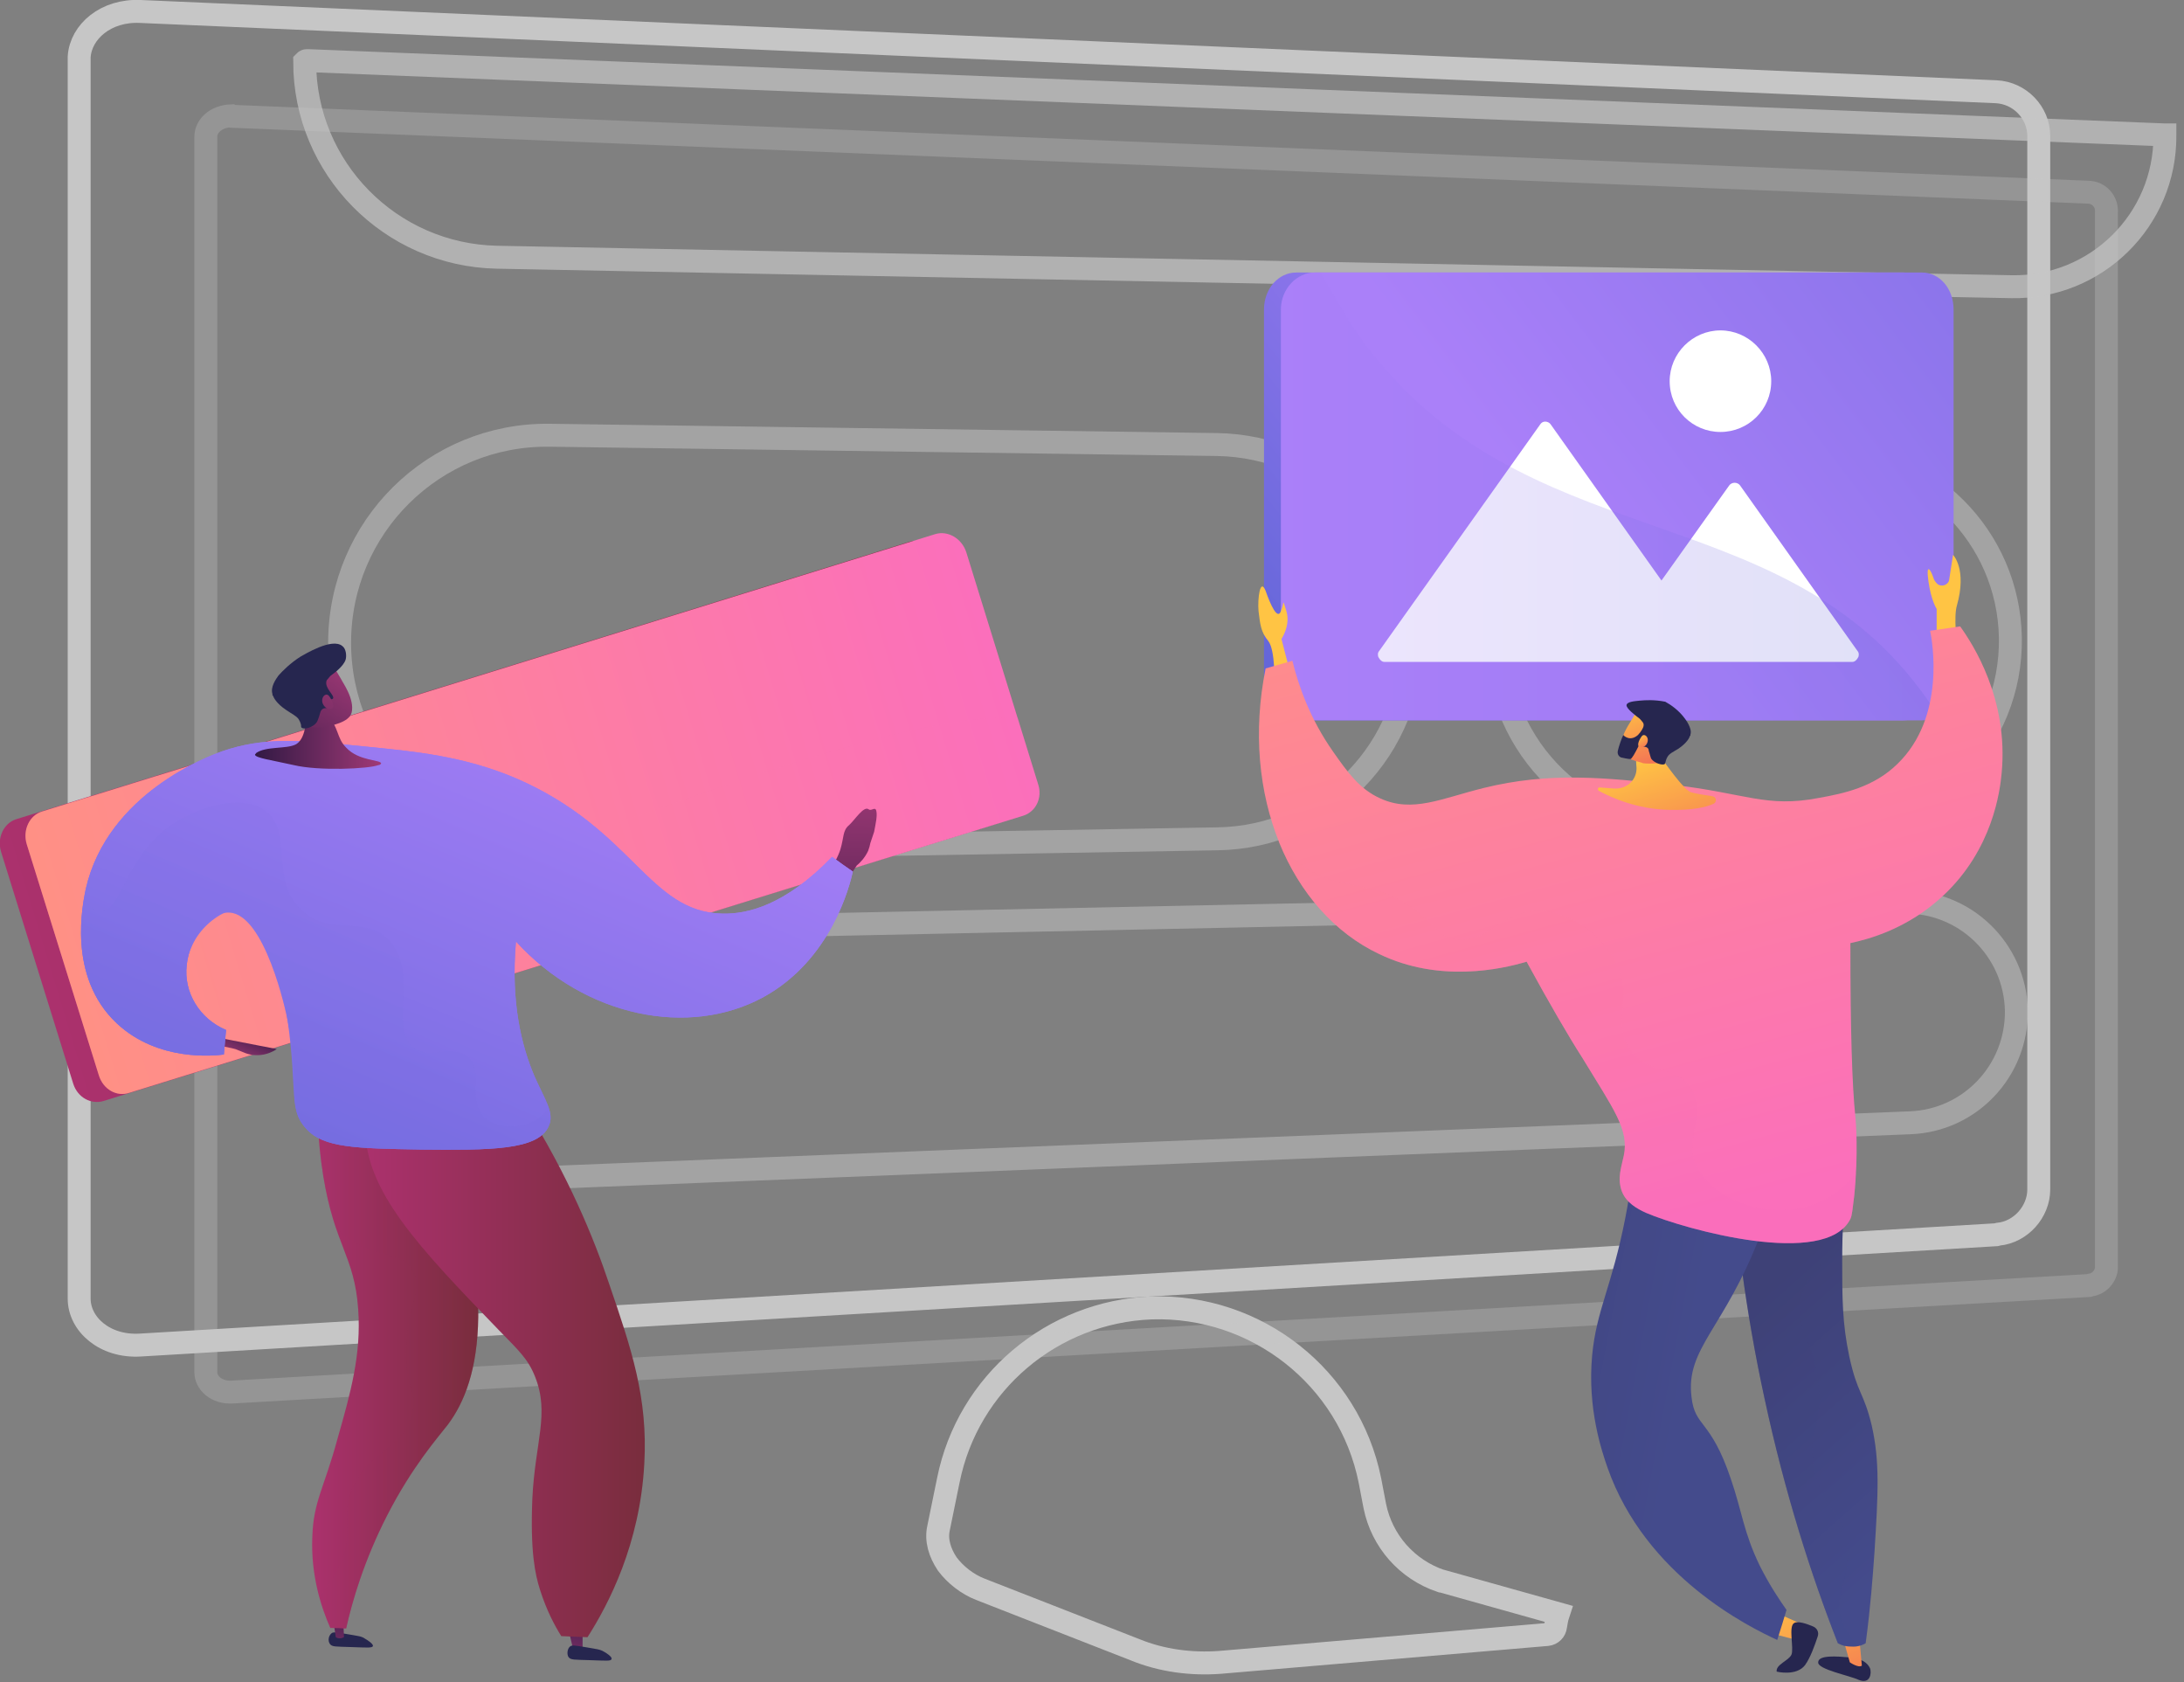 <svg version="1.2" xmlns="http://www.w3.org/2000/svg" viewBox="0 0 400 308" width="400" height="308"><rect x="0" y="0" width="400" height="308" fill="#808080" stroke="none"/><defs><linearGradient id="P" gradientUnits="userSpaceOnUse"/><linearGradient id="g1" x2="1" href="#P" gradientTransform="matrix(172.031,-53.447,16.049,51.658,-1.217,151.347)"><stop stop-color="#ab316d"/><stop offset="1" stop-color="#792d3d"/></linearGradient><linearGradient id="g2" x2="1" href="#P" gradientTransform="matrix(172.03,-53.446,16.049,51.656,3.478,149.889)"><stop stop-color="#ff9085"/><stop offset="1" stop-color="#fb6fbb"/></linearGradient><linearGradient id="g3" x2="1" href="#P" gradientTransform="matrix(172.03,-53.446,16.049,51.656,3.478,149.889)"><stop stop-color="#ff9085"/><stop offset="1" stop-color="#fb6fbb"/></linearGradient><linearGradient id="g4" x2="1" href="#P" gradientTransform="matrix(-2.242,14.631,-12.418,-1.903,65.284,292.939)"><stop stop-color="#311944"/><stop offset="1" stop-color="#a03976"/></linearGradient><linearGradient id="g5" x2="1" href="#P" gradientTransform="matrix(30.429,0,0,99.194,57.132,199.018)"><stop stop-color="#ab316d"/><stop offset="1" stop-color="#792d3d"/></linearGradient><linearGradient id="g6" x2="1" href="#P" gradientTransform="matrix(-4.5,16.155,-13.869,-3.863,111.109,293.931)"><stop stop-color="#311944"/><stop offset="1" stop-color="#a03976"/></linearGradient><linearGradient id="g7" x2="1" href="#P" gradientTransform="matrix(30.43,0,0,102.657,57.132,199.018)"><stop stop-color="#ab316d"/><stop offset="1" stop-color="#792d3d"/></linearGradient><linearGradient id="g8" x2="1" href="#P" gradientTransform="matrix(51.218,0,0,102.698,66.879,197.131)"><stop stop-color="#ab316d"/><stop offset="1" stop-color="#792d3d"/></linearGradient><linearGradient id="g9" x2="1" href="#P" gradientTransform="matrix(-2.51,6.224,-19.584,-7.898,47.748,188.944)"><stop stop-color="#311944"/><stop offset="1" stop-color="#a03976"/></linearGradient><linearGradient id="g10" x2="1" href="#P" gradientTransform="matrix(1.163,-44.416,26.496,.694,142.777,186.291)"><stop stop-color="#311944"/><stop offset="1" stop-color="#a03976"/></linearGradient><linearGradient id="g11" x2="1" href="#P" gradientTransform="matrix(-57.84,135.356,-207.092,-88.494,139.584,130.486)"><stop stop-color="#aa80f9"/><stop offset="1" stop-color="#6165d7"/></linearGradient><linearGradient id="g12" x2="1" href="#P" gradientTransform="matrix(-57.84,135.356,-207.092,-88.494,139.584,130.486)"><stop stop-color="#aa80f9"/><stop offset="1" stop-color="#6165d7"/></linearGradient><linearGradient id="g13" x2="1" href="#P" gradientTransform="matrix(23.033,0,0,13.021,46.718,127.791)"><stop stop-color="#311944"/><stop offset="1" stop-color="#a03976"/></linearGradient><linearGradient id="g14" x2="1" href="#P" gradientTransform="matrix(16.071,-22.767,22.208,15.676,56.083,149.957)"><stop stop-color="#311944"/><stop offset="1" stop-color="#a03976"/></linearGradient><linearGradient id="g15" x2="1" href="#P" gradientTransform="matrix(20.004,-28.339,34.82,24.578,46.608,151.174)"><stop stop-color="#311944"/><stop offset="1" stop-color="#a03976"/></linearGradient><linearGradient id="g16" x2="1" href="#P" gradientTransform="matrix(-70.159,164.186,-301.748,-128.941,129.518,97.801)"><stop stop-color="#aa80f9"/><stop offset="1" stop-color="#6165d7"/></linearGradient><linearGradient id="g17" x2="1" href="#P" gradientTransform="matrix(-74.754,60.455,-57.903,-71.598,343.611,113.206)"><stop stop-color="#aa80f9"/><stop offset="1" stop-color="#6165d7"/></linearGradient><linearGradient id="g18" x2="1" href="#P" gradientTransform="matrix(161.499,-123.633,117.102,152.968,255.853,59.886)"><stop stop-color="#aa80f9"/><stop offset="1" stop-color="#6165d7"/></linearGradient><linearGradient id="g19" x2="1" href="#P" gradientTransform="matrix(120.3,0,0,82.02,234.61,49.902)"><stop stop-color="#aa80f9"/><stop offset="1" stop-color="#6165d7"/></linearGradient><linearGradient id="g20" x2="1" href="#P" gradientTransform="matrix(5.244,37.268,-13.904,1.957,380.692,111.902)"><stop stop-color="#ffc444"/><stop offset="1" stop-color="#f36f56"/></linearGradient><linearGradient id="g21" x2="1" href="#P" gradientTransform="matrix(5.079,36.098,-10.329,1.453,262.867,128.915)"><stop stop-color="#ffc444"/><stop offset="1" stop-color="#f36f56"/></linearGradient><linearGradient id="g22" x2="1" href="#P" gradientTransform="matrix(7.848,23.358,-11.028,3.705,340.621,285.873)"><stop stop-color="#ffc444"/><stop offset="1" stop-color="#f36f56"/></linearGradient><linearGradient id="g23" x2="1" href="#P" gradientTransform="matrix(8.088,24.073,-24.682,8.293,328.24,290.329)"><stop stop-color="#ffc444"/><stop offset="1" stop-color="#f36f56"/></linearGradient><linearGradient id="g24" x2="1" href="#P" gradientTransform="matrix(-35.831,-40.399,29.278,-25.968,246.087,376.648)"><stop stop-color="#444b8c"/><stop offset="1" stop-color="#3e4177"/></linearGradient><linearGradient id="g25" x2="1" href="#P" gradientTransform="matrix(-35.103,-39.579,28.855,-25.591,232.068,386.993)"><stop stop-color="#444b8c"/><stop offset="1" stop-color="#3e4177"/></linearGradient><linearGradient id="g26" x2="1" href="#P" gradientTransform="matrix(-61.383,-11.439,22.153,-118.878,296.436,319.499)"><stop stop-color="#444b8c"/><stop offset="1" stop-color="#3e4177"/></linearGradient><linearGradient id="g27" x2="1" href="#P" gradientTransform="matrix(36.504,134.028,-140.338,38.222,334.084,72.181)"><stop stop-color="#ff9085"/><stop offset="1" stop-color="#fb6fbb"/></linearGradient><linearGradient id="g28" x2="1" href="#P" gradientTransform="matrix(7.427,21.906,-26.165,8.871,309.664,135.837)"><stop stop-color="#ffc444"/><stop offset="1" stop-color="#f36f56"/></linearGradient><linearGradient id="g29" x2="1" href="#P" gradientTransform="matrix(4.039,11.912,-10.044,3.405,306.729,125.907)"><stop stop-color="#ffc444"/><stop offset="1" stop-color="#f36f56"/></linearGradient><linearGradient id="g30" x2="1" href="#P" gradientTransform="matrix(1.509,2.434,-2.862,1.775,301.747,133.543)"><stop stop-color="#ffc444"/><stop offset="1" stop-color="#f36f56"/></linearGradient><linearGradient id="g31" x2="1" href="#P" gradientTransform="matrix(32.964,121.031,-107.773,29.353,295.747,91.25)"><stop stop-color="#ff9085"/><stop offset="1" stop-color="#fb6fbb"/></linearGradient></defs><style>.a{fill:none;stroke:#c6c6c6;stroke-width:4.2}.b{mix-blend-mode:multiply;fill:none;stroke:#c6c6c6;stroke-width:4.2}.c{opacity:.7;fill:none;stroke:#c6c6c6;stroke-width:4.2}.d{fill:url(#g1)}.e{fill:url(#g2)}.f{opacity:.2;mix-blend-mode:multiply;fill:url(#g3)}.g{fill:#26264f}.h{fill:url(#g4)}.i{fill:url(#g5)}.j{fill:url(#g6)}.k{opacity:.3;mix-blend-mode:multiply;fill:url(#g7)}.l{fill:url(#g8)}.m{fill:url(#g9)}.n{fill:url(#g10)}.o{fill:url(#g11)}.p{fill:url(#g12)}.q{fill:url(#g13)}.r{fill:url(#g14)}.s{fill:url(#g15)}.t{opacity:.3;mix-blend-mode:multiply;fill:url(#g16)}.u{fill:url(#g17)}.v{fill:url(#g18)}.w{fill:#fff}.x{mix-blend-mode:multiply;fill:url(#g19)}.y{fill:url(#g20)}.z{fill:url(#g21)}.A{fill:url(#g22)}.B{fill:url(#g23)}.C{fill:url(#g24)}.D{opacity:.3;mix-blend-mode:multiply;fill:url(#g25)}.E{fill:url(#g26)}.F{fill:url(#g27)}.G{fill:url(#g28)}.H{fill:url(#g29)}.I{fill:url(#g30)}.J{opacity:.3;mix-blend-mode:multiply;fill:url(#g31)}</style><path class="a" d="m210.9 239.5c19.2-0.6 36.2 12.7 40 31.6l0.9 4.7c1.3 6.4 5.9 11.6 12.1 13.7h0.1l21.4 6q-0.1 0.3-0.2 0.7c-0.1 0.4-0.2 1-0.3 1.6-0.1 0.8-0.7 1.4-1.5 1.5l-59.9 5.1c-5.3 0.4-10.7-0.3-15.6-2.3l-28.4-11.1c-2.3-0.9-4.5-2.6-6-4.6-1.4-2.1-2.1-4.4-1.6-6.6l1.8-8.8c3.6-17.8 19-30.8 37.2-31.5z"/><path class="a" d="m25.7 2.1l339.9 14.7c4.3 0.2 7.8 3.8 7.8 8.1v192.9c0 4.1-3.3 7.8-7.4 8.2l-0.4 0.1-339.9 20.2c-6.5 0.4-11.2-3.8-11.2-8.5v-226.9-0.5c0.3-4.6 4.9-8.6 11.2-8.3z"/><g style="opacity:.3"><path class="b" d="m42.6 21.3l340 13.9c1.8 0.1 3.2 1.6 3.2 3.4v193.4c0 1.6-1.3 3.1-2.9 3.3l-0.3 0.1-340 19.5c-3.1 0.2-4.9-1.8-4.9-3.6v-226.3c0-1.8 1.7-3.7 4.7-3.8z"/></g><path class="c" d="m56.4 11.1l340 13.6q0 0 0 0 0.1 0 0.1 0 0 0 0 0.1c0.1 15.5-12.6 28-28.1 27.7l-277.4-5.4c-19.5-0.4-35.2-16.3-35.2-35.8q0 0 0.1-0.1 0.1-0.1 0.3-0.1z"/><g style="opacity:.5"><path class="a" d="m100.7 79.7l122.2 1.7c19.6 0.3 35.4 16.1 35.6 35.7 0.3 19.9-15.6 36.2-35.5 36.5l-122.2 2.1c-21.2 0.4-38.6-16.7-38.6-38 0-21.2 17.3-38.3 38.5-38z"/><path class="a" d="m309.5 82.6l24.7 0.4c18.6 0.2 33.7 15.2 34 33.8 0.3 19-14.9 34.6-33.9 34.9l-24.7 0.4c-19.3 0.4-35.2-15-35.4-34.3-0.2-19.6 15.8-35.5 35.3-35.2z"/><path class="a" d="m348.6 165.2c11.2-0.3 20.5 8.7 20.7 19.9 0.1 11-8.5 20.1-19.5 20.5l-263.9 10.6c-12.9 0.5-23.6-9.8-23.6-22.7-0.1-12.4 9.8-22.5 22.2-22.8z"/></g><path class="d" d="m185.5 145c0.8 2.6-0.5 5.1-2.9 5.8l-163.6 50.8c-2.3 0.7-4.8-0.6-5.6-3.2l-13.2-42.4c-0.8-2.6 0.5-5.3 2.8-6l163.6-50.8c2.3-0.7 4.9 0.8 5.7 3.4z"/><path class="e" d="m177 101.2l13.1 42.3c0.9 2.6-0.4 5.2-2.8 5.9l-163.6 50.7c-2.3 0.8-4.8-0.6-5.6-3.2l-13.2-42.3c-0.8-2.6 0.5-5.3 2.8-6l163.6-50.8c2.3-0.7 4.9 0.8 5.7 3.4z"/><path class="f" d="m186.4 131.4l3.7 12.1c0.9 2.6-0.4 5.2-2.8 5.9l-163.6 50.7c-2.3 0.8-4.8-0.6-5.6-3.2l-13.2-42.3c-0.8-2.6 0.5-5.3 2.8-6l20.9-6.5c5.5-0.3 11 0.5 15.9 3.5 16.5 10 17.8 23.4 60.3 8.1 31-11.1 63.6-23 81.6-22.3z"/><path class="g" d="m60.7 299.1c0.3-0.3 0.8-0.2 2.7 0.1 2.3 0.4 2.8 0.4 3.5 0.9 0.2 0.1 1.5 0.9 1.4 1.3-0.1 0.4-1 0.3-4.1 0.2-2.7-0.1-3.4 0-3.8-0.6-0.4-0.6-0.2-1.5 0.3-1.9z"/><path class="h" d="m61.1 297.1l0.4 2.7q0.7 0.4 1.5 0l-0.1-2.4z"/><path class="i" d="m58.2 199c-0.1 3.8-0.1 9.5 1 16.3 2.1 12.9 5.7 14.6 6.4 24.4 0.6 8.3-1.4 15.4-3.8 23.8-2.4 8.9-4.4 11.4-4.6 17.9-0.3 7 1.6 12.9 3.3 16.7q1.5 0 2.9 0.1c1.1-5 3.3-12.5 7.5-20.7 4.6-9 9.4-14.4 11.1-16.6 6.1-8.1 9.7-24.3-2.7-60.7q-10.5-0.6-21.1-1.2z"/><path class="j" d="m103.9 297.5l1 4.2c0 0 0.7 0.6 1.8 0v-4z"/><path class="g" d="m104.4 301.5c0.4-0.3 0.8-0.2 2.7 0.1 2.3 0.4 2.8 0.4 3.6 0.9 0.2 0.1 1.5 0.9 1.3 1.3-0.1 0.4-0.9 0.3-4 0.2-2.8-0.1-3.5 0-3.9-0.6-0.3-0.5-0.2-1.5 0.3-1.9z"/><path class="k" d="m79.3 200.2q-10.5-0.6-21.1-1.2c-0.1 3.8-0.1 9.5 1 16.3 0.7 4.1 1.5 7.1 2.3 9.5q0.8 0.9 1.8 1.6c5.5 4.2 10.1 2.5 12.3 6.3 2.2 3.7-1.6 6.6-1.2 16.2 0.3 6.1 1.9 6.1 1.2 9.5-1.4 7.1-8.4 6.9-11.3 14.7-1.8 5 0.4 6.6-1.6 12.2-1 2.9-2.6 5.2-4.2 7 0.6 2.2 1.3 4.2 2 5.8q1.5 0 2.9 0.1c1.1-5 3.3-12.5 7.5-20.7 4.6-9 9.4-14.4 11.1-16.6 6.1-8.1 9.7-24.3-2.7-60.7z"/><path class="l" d="m69.2 197.1c-2 4.1-2.3 7.3-2.3 9.4-0.1 11.5 9.8 21.9 24.4 37 3.6 3.7 5.4 5.3 6.7 8.6 2.7 6.8 0 11.9-0.5 22.3-0.4 9.7 0.5 13.9 1.4 16.7 1.2 3.8 2.7 6.6 3.9 8.5q2.4 0.1 4.8 0.2c3.9-6.1 9.6-17.1 10.4-31.7 0.7-12.2-2.4-21.2-6.4-32.9-2.8-8.4-7.5-19.9-15.5-32.6q-13.5-2.7-26.9-5.5z"/><path class="m" d="m40.4 190.1v1.4l2.3 0.5q0.5 0.1 0.9 0.3l1 0.4c2 0.9 4.3 0.6 6.1-0.6z"/><path class="n" d="m160.5 148.5c-0.2-0.9-0.9 0.1-1.4-0.3-0.9-0.7-2.5 1.9-3.6 2.9-1.2 1-0.9 2.2-1.6 4.5-0.4 1.2-1.2 2.9-2.7 4.7l2.7 2.9 3-4.7c0.6-0.5 1.5-1.4 2.1-2.7q0.3-0.8 0.4-1.4l0.7-2.1c0.3-1.6 0.6-2.9 0.4-3.8z"/><path class="o" d="m41.4 188.6q-0.2 2.3-0.4 4.5c-1.6 0.2-12 1.4-19.6-5.7-9.2-8.6-6.2-22.1-5.7-24.6 4-17.6 22.7-24.4 24.9-25.2 7.8-2.7 14.3-2.1 26.3-0.9 9 0.9 18 1.7 27.8 5.9 21.3 9.3 24.1 24.4 37.6 24.7 4.6 0.1 11.5-1.5 20.1-10.4q1.9 1.4 3.8 2.7c-0.6 2.7-4 16.2-16.4 23-13.6 7.4-32.6 3.7-45.3-10.2-1 11.3 1.1 19.3 3.4 24.7 1.9 4.3 3.7 6.7 2.6 9.1-1.9 4.5-11.1 4.4-23.2 4.3-12-0.2-18.1-0.3-21.2-3.8-3.3-3.5-1.6-6.7-3.4-19.7-1.5-11.1-2.6-19.3-6.8-20.6-3.9-1.1-11 3.4-11.7 10.3-0.6 4.9 2.3 9.8 7.2 11.9z"/><path class="p" d="m41.4 188.6q-0.2 2.3-0.4 4.5c-1.6 0.2-12 1.4-19.6-5.7-9.2-8.6-6.2-22.1-5.7-24.6 4-17.6 22.7-24.4 24.9-25.2 7.8-2.7 14.3-2.1 26.3-0.9 9 0.9 18 1.7 27.8 5.9 21.3 9.3 24.1 24.4 37.6 24.7 4.6 0.1 11.5-1.5 20.1-10.4q1.9 1.4 3.8 2.7c-0.6 2.7-4 16.2-16.4 23-13.6 7.4-32.6 3.7-45.3-10.2-1 11.3 1.1 19.3 3.4 24.7 1.9 4.3 3.7 6.7 2.6 9.1-1.9 4.5-11.1 4.4-23.2 4.3-12-0.2-18.1-0.3-21.2-3.8-3.8-4.1-0.9-8.1-3.4-19.7-0.3-1.8-4.2-19.6-10.7-19.9-3.4-0.2-7.3 4.6-7.8 9.6-0.6 5 2.3 9.9 7.2 11.9z"/><path class="q" d="m55.9 127.8c0.6 5.7-0.5 7.8-1.7 8.5-1.7 0.9-5.5 0.3-7.3 1.6 0 0.1-0.2 0.2-0.2 0.3 0.1 0.6 3.1 1 7.1 1.9 4.6 1.1 13.7 0.7 15.5 0 0.2 0 0.4-0.1 0.5-0.3 0-0.7-4.1-0.4-6.4-2.9-1.8-1.8-1.2-3.5-3.7-6.5-0.6-0.7-1.2-1.2-1.6-1.5q-1.1-0.6-2.2-1.1z"/><path class="r" d="m60 133.1c0.4-0.3 3.9-0.7 4.4-2.6 0.6-2.5-1.7-5.6-1.9-6.1-1.2-2.1-1.5-2.4-2.1-2.7l-0.7-0.5q-0.1 0-0.1 0c-0.5-0.2-2.2-0.2-2.5-0.1-1.1 0.3-2.1 4.7-1.7 10.8q0 0.4-0.1 0.7c-0.1 0.7 4.7 0.7 4.7 0.5z"/><path class="g" d="m63.3 120.8c-0.4 1.2-2 2.4-2.7 2.9-0.1 0.1-0.4 0.4-0.7 0.8q-0.1 0.1-0.1 0.2c-0.4 1.3 1.5 2.6 1.2 3.2-0.3 0.4-1.6-0.1-1.7 0.2-0.2 0.4 0.9 1 0.8 1.4-0.2 0.3-0.8 0-1.2 0.5-0.2 0.2-0.2 0.4-0.4 1-0.1 0.4-0.3 0.8-0.4 1.1-0.6 1.1-2.5 1.6-2.9 1.1-0.1-0.1 0-0.2-0.1-0.6 0 0-0.1-0.4-0.4-0.9-0.4-0.6-1.3-1-2.3-1.7-1.8-1.2-2.3-2.3-2.4-2.6q-0.1-0.1-0.1-0.1 0-0.1 0-0.2c-0.4-1.3 0.6-2.7 1.1-3.4 0.8-0.9 2.2-2.3 4.1-3.5 0.6-0.3 5.7-3.5 7.6-1.9 0.7 0.5 0.8 1.8 0.6 2.5z"/><path class="s" d="m60.3 127.5c-0.5-0.7-1.3-0.1-1.3 0.8 0 0.8 0.8 1.7 1.6 1.5 0.8-0.2 0.3-1.5-0.3-2.3z"/><path class="t" d="m97.5 205.4c-2.7 1.3-6.5 1.2-8.7-0.8-3.4-3.1 0.1-9-3.4-11.3-3.3-2.1-6.4 0.7-9.3-1.2-5.1-3.3 0.7-13.8-4.7-19.8-4.4-5-10.9-0.6-16.2-5.7-6-5.7-1.3-14.4-6.7-18.2-4.5-3.2-12.7-0.5-17.6 3-8.2 6-8.7 15.6-12.5 15.4-0.9 0-1.9-0.5-3-2.2-0.8 4.6-1.8 15.4 6 22.8 7.6 7.1 18 5.9 19.6 5.7q0.2-2.2 0.4-4.5c-4.9-2-7.8-6.9-7.2-11.9 0.5-5 4.4-9.8 7.8-9.6 6.5 0.3 10.4 18.1 10.7 19.9 2.5 11.6-0.4 15.6 3.4 19.7 3.1 3.5 9.2 3.6 21.2 3.8 12.1 0.1 21.3 0.2 23.2-4.3 0.5-1 0.4-2.1 0-3.3-0.8 1.1-1.8 2-3 2.5z"/><path class="u" d="m354.7 124.6c0 3.9-2.9 7.3-6.1 7.3h-111.2c-3.2 0-5.9-3.4-5.9-7.3v-67.9c0-3.9 2.7-6.8 5.9-6.8h111.2c3.2 0 6.1 2.9 6.1 6.8z"/><path class="v" d="m357.8 56.7v67.9c0 2.6-1.2 5-2.9 6.3-0.9 0.6-1.8 1-2.9 1h-111.2c-3.2 0-6.2-3.4-6.2-7.3v-67.9c0-3.9 3-6.8 6.2-6.8h111.2c3.2 0 5.8 2.9 5.8 6.8z"/><path class="w" d="m340.2 119.2l-21.5-30.3c-0.2-0.3-0.6-0.5-1-0.5-0.4 0-0.8 0.2-1 0.5l-12.4 17.4-20.3-28.6c-0.2-0.3-0.6-0.5-1-0.5-0.4 0-0.7 0.2-0.9 0.5l-29.5 41.5c-0.3 0.3-0.3 0.9-0.1 1.2 0.2 0.4 0.6 0.8 1 0.8h40.5 20.7 24.6c0.4 0 0.8-0.4 1-0.8 0.2-0.3 0.2-0.9-0.1-1.2z"/><path fill-rule="evenodd" class="w" d="m315.1 79.1c-5.1 0-9.3-4.1-9.3-9.3 0-5.1 4.2-9.3 9.3-9.3 5.1 0 9.3 4.2 9.3 9.3 0 5.2-4.2 9.3-9.3 9.3z"/><g style="opacity:.2"><path class="x" d="m354.9 130.9c-0.8 0.6-1.8 1-2.9 1h-111.2c-3.2 0-6.2-3.4-6.2-7.3v-67.9c0-3.9 3-6.8 6.2-6.8h1.1c2.1 3.6 4.7 8.4 7.8 12.7 29.2 39.4 75.3 28 102 63.7 1.2 1.6 2.2 3.1 3.2 4.6z"/></g><path class="y" d="m354.7 118.2v-6.7c0 0-1-1.5-1.5-5-0.5-3.6 0.4-2.2 0.9-0.7 0.1 0.4 0.4 0.8 0.7 1.1 0.8 0.7 2.1 0.2 2.2-0.8l0.7-4.5c0 0 2.6 2.6 0.7 9.3-0.6 2 0 7 0 7z"/><path class="z" d="m236.4 123.6l-1.7-6.6c0 0 1.7-2.5 0.9-5.1-0.8-2.5-0.3-1.6-1 0-0.6 1.7-1.9-1.1-2.8-3.7-1-2.5-1.5 1.4-1.3 3.7 0.3 2.4 0.4 3.8 1.8 5.5 1.3 1.7 1.1 7.7 1.1 7.7z"/><path class="g" d="m333 304.4c0-1.4 3.5-1.1 5.8-0.9 2.3 0.2 3.3 1.1 3.7 2 0.3 0.8 0.1 3-2.1 2.1-1.7-0.8-7.5-1.9-7.4-3.2z"/><path class="A" d="m337.2 298.8l1.6 5.6c0 0 1.6 1.1 2.2 0.6l-0.6-6.5z"/><path class="B" d="m325.7 295.5l5.4 2.4-0.9 2.7-5.4-1.4z"/><path class="g" d="m325.4 306.1c0 0 3.6 0.9 5.2-1.2 1-1.4 1.8-3.7 2.3-5.2 0.3-0.8-0.1-1.6-0.9-1.9-1.2-0.5-2.7-1-3.4-0.6-1.1 0.6 0 4.7-0.5 5.8-0.5 1.1-2.9 1.8-2.7 3.1z"/><path class="C" d="m317 211.6c0.8 13 2.6 28.1 6.2 44.6 3.7 17.2 8.5 32.2 13.4 44.7 0.5 0.3 1.3 0.6 2.4 0.6 1.3 0.1 2.2-0.3 2.7-0.6 0.9-6.7 1.3-12.3 1.6-16.5 0.7-11.1 1-16.8-0.5-23.4-1.5-6.2-2.6-5.7-4.1-12.6-1.3-6.1-1.3-10.8-1.3-17.6 0-4.7 0.2-11.1 1.1-18.6q-10.7-0.3-21.5-0.6z"/><path class="D" d="m337.3 296.4c-1.4-4.6 1.4-6.7 1.1-12.6-0.4-7.1-4.8-7.3-6.2-15.3-1.1-6.4 1.6-7 0.9-14.8-0.8-8.3-4.1-10-3.4-15 0.4-2.7 2-6.5 7.7-10.6 0.1-4.4 0.3-9.8 1.1-15.9q-10.7-0.3-21.5-0.6c0.8 13 2.6 28.1 6.2 44.6 3.7 17.2 8.5 32.2 13.4 44.7 0.5 0.3 1.3 0.6 2.4 0.6 0.6 0 1.1 0 1.5-0.1-1.4-1.4-2.6-3-3.2-5z"/><path class="E" d="m299.5 209.3c-0.2 3.1-0.7 7.9-1.8 13.6-2.5 12.8-5.3 16.9-6.1 25.3-0.9 9.8 1.8 17.6 2.8 20.5 7 20 26.1 29.3 31.1 31.6q0.9-2.8 1.7-5.5c-1.2-1.7-3.1-4.5-4.9-8.1-3-6.2-3.2-9.8-5.3-15.9-3.7-11-6.6-9.4-7.2-15-1.1-8.9 6-12.5 12.5-29.4 1.9-4.9 2.9-9 3.5-11.5q-13.1-2.8-26.3-5.6z"/><path class="F" d="m353.5 115.5q2.8-0.4 5.5-0.8c2.3 3.2 8.9 13.3 7.6 26.9-0.3 3.2-1.6 13.9-10.7 22.4-6.5 6.1-13.7 8-17 8.7 0 15.8 0.3 25.8 0.9 31.7 0.1 0.8 0.6 6.8-0.2 14.6-0.3 2.4-0.4 3.6-0.7 4.2-4.5 9.1-30.4 1.9-37.4-1.1-1.8-0.8-3.6-1.9-4.4-3.8-1-2.5-0.1-4.7 0.3-6.7 1-4.8-1.9-8.5-7.6-17.9-2.5-3.9-6-9.9-10.2-17.6-4.7 1.4-16 3.9-27-1.4-16.3-7.7-25.5-29.1-20.8-52.3q2.5-0.7 4.9-1.4c1.1 4.5 3.2 10.6 7.5 16.7 2.6 3.7 4.8 6.8 8.6 8.5 5.9 2.7 11.2 0 18.9-1.9 12.1-3 22.2-1.9 34.5-0.6 13.5 1.5 17.2 4.3 27 2.4 4.4-0.8 9.9-1.9 14.3-6.2 8.9-8.6 6.4-22.5 6-24.4z"/><path class="G" d="m303.3 133.2c0 0-0.8 3.2 0.3 4.7 1.1 1.4 4.9 7 6.2 7.2 0.7 0.2 2.4 0.5 3.8 0.7 0.8 0.1 0.9 1.1 0.2 1.4-1.3 0.6-3.8 1.2-8 1.1-6-0.1-10.8-2.3-13-3.5-0.3-0.2-0.1-0.7 0.2-0.6l2.7 0.2c2.4 0.1 4.3-1.8 4-4.2l-0.1-1.5z"/><path class="H" d="m300.8 139.7c-0.4-0.2-3.4-0.6-3.8-2.2-0.6-2.2 1.4-4.9 1.6-5.3 1.1-1.9 1.3-2.1 1.8-2.4l0.7-0.4q0 0 0.1 0c0.4-0.2 1.8-0.2 2.1-0.1 1 0.2 1.9 4 1.5 9.4q0 0.3 0.1 0.6c0.1 0.6-4.1 0.6-4.1 0.4z"/><path class="g" d="m297.9 129.1c-0.1 0.6 1.6 1.9 2.4 2.5 0.1 0.1 0.3 0.3 0.6 0.7q0 0 0.1 0.2c0.3 1-1.4 2.2-1.1 2.7 0.3 0.3 1.4-0.1 1.5 0.2 0.2 0.3-0.8 0.8-0.7 1.2 0.1 0.2 0.7 0 1.1 0.4 0.2 0.2 0.1 0.4 0.3 0.9 0.1 0.4 0.2 0.7 0.3 1 0.6 0.9 2.2 1.3 2.5 1 0.1-0.2 0.1-0.2 0.2-0.6 0 0 0.1-0.4 0.3-0.7 0.3-0.6 1.2-1 2-1.5 1.6-1.1 2-2 2.1-2.3q0-0.1 0.1-0.1 0-0.1 0-0.2c0.4-1.1-1-2.9-1-2.9-1.1-1.5-2.5-2.5-3.6-3.1-2-0.4-3.6-0.3-4.7-0.2-1 0.1-2.3 0.2-2.4 0.8z"/><path class="g" d="m297.3 134.6c0 0 1.3 1.5 3-0.3l0.8 0.2c0 0-2 4.5-2.5 4.5-0.4 0-1.7-0.3-1.7-0.3-0.5-0.2-0.7-0.7-0.6-1.2 0.2-0.9 0.7-2.3 1-2.9z"/><path class="I" d="m300.7 134.8c0.4-0.5 1.1 0 1.1 0.7 0 0.8-0.7 1.5-1.4 1.3-0.7-0.1-0.3-1.2 0.3-2z"/><path class="J" d="m332 220.6c-8.8 3.1-19-1.5-21.5-7.6-1.9-4.6 2.1-8.9-0.7-13.6-2.8-4.5-7.7-2.5-11.1-7-3.8-5 0.6-9.4-2.7-16.1-2.5-5-8.4-9.5-14.3-9.5-6.9 0-9.5 6.4-15.5 5.1-3.1-0.6-3.1-2.5-7.4-5.6-7.6-5.4-12.7-3.1-18.9-6.9-1.8-1.1-3.9-2.8-5.8-5.5 3.8 9.4 10.2 16.9 18.5 20.8 11 5.3 22.3 2.8 27 1.4 4.2 7.7 7.7 13.7 10.2 17.6 5.7 9.4 8.6 13.1 7.6 17.9-0.4 2-1.3 4.2-0.3 6.7 0.8 1.9 2.6 3 4.4 3.8 7 3 32.9 10.2 37.4 1.1 0.3-0.6 0.4-1.8 0.7-4.2q0.2-2.2 0.3-4.2c-1.8 2.3-4.3 4.5-7.9 5.8z"/></svg>